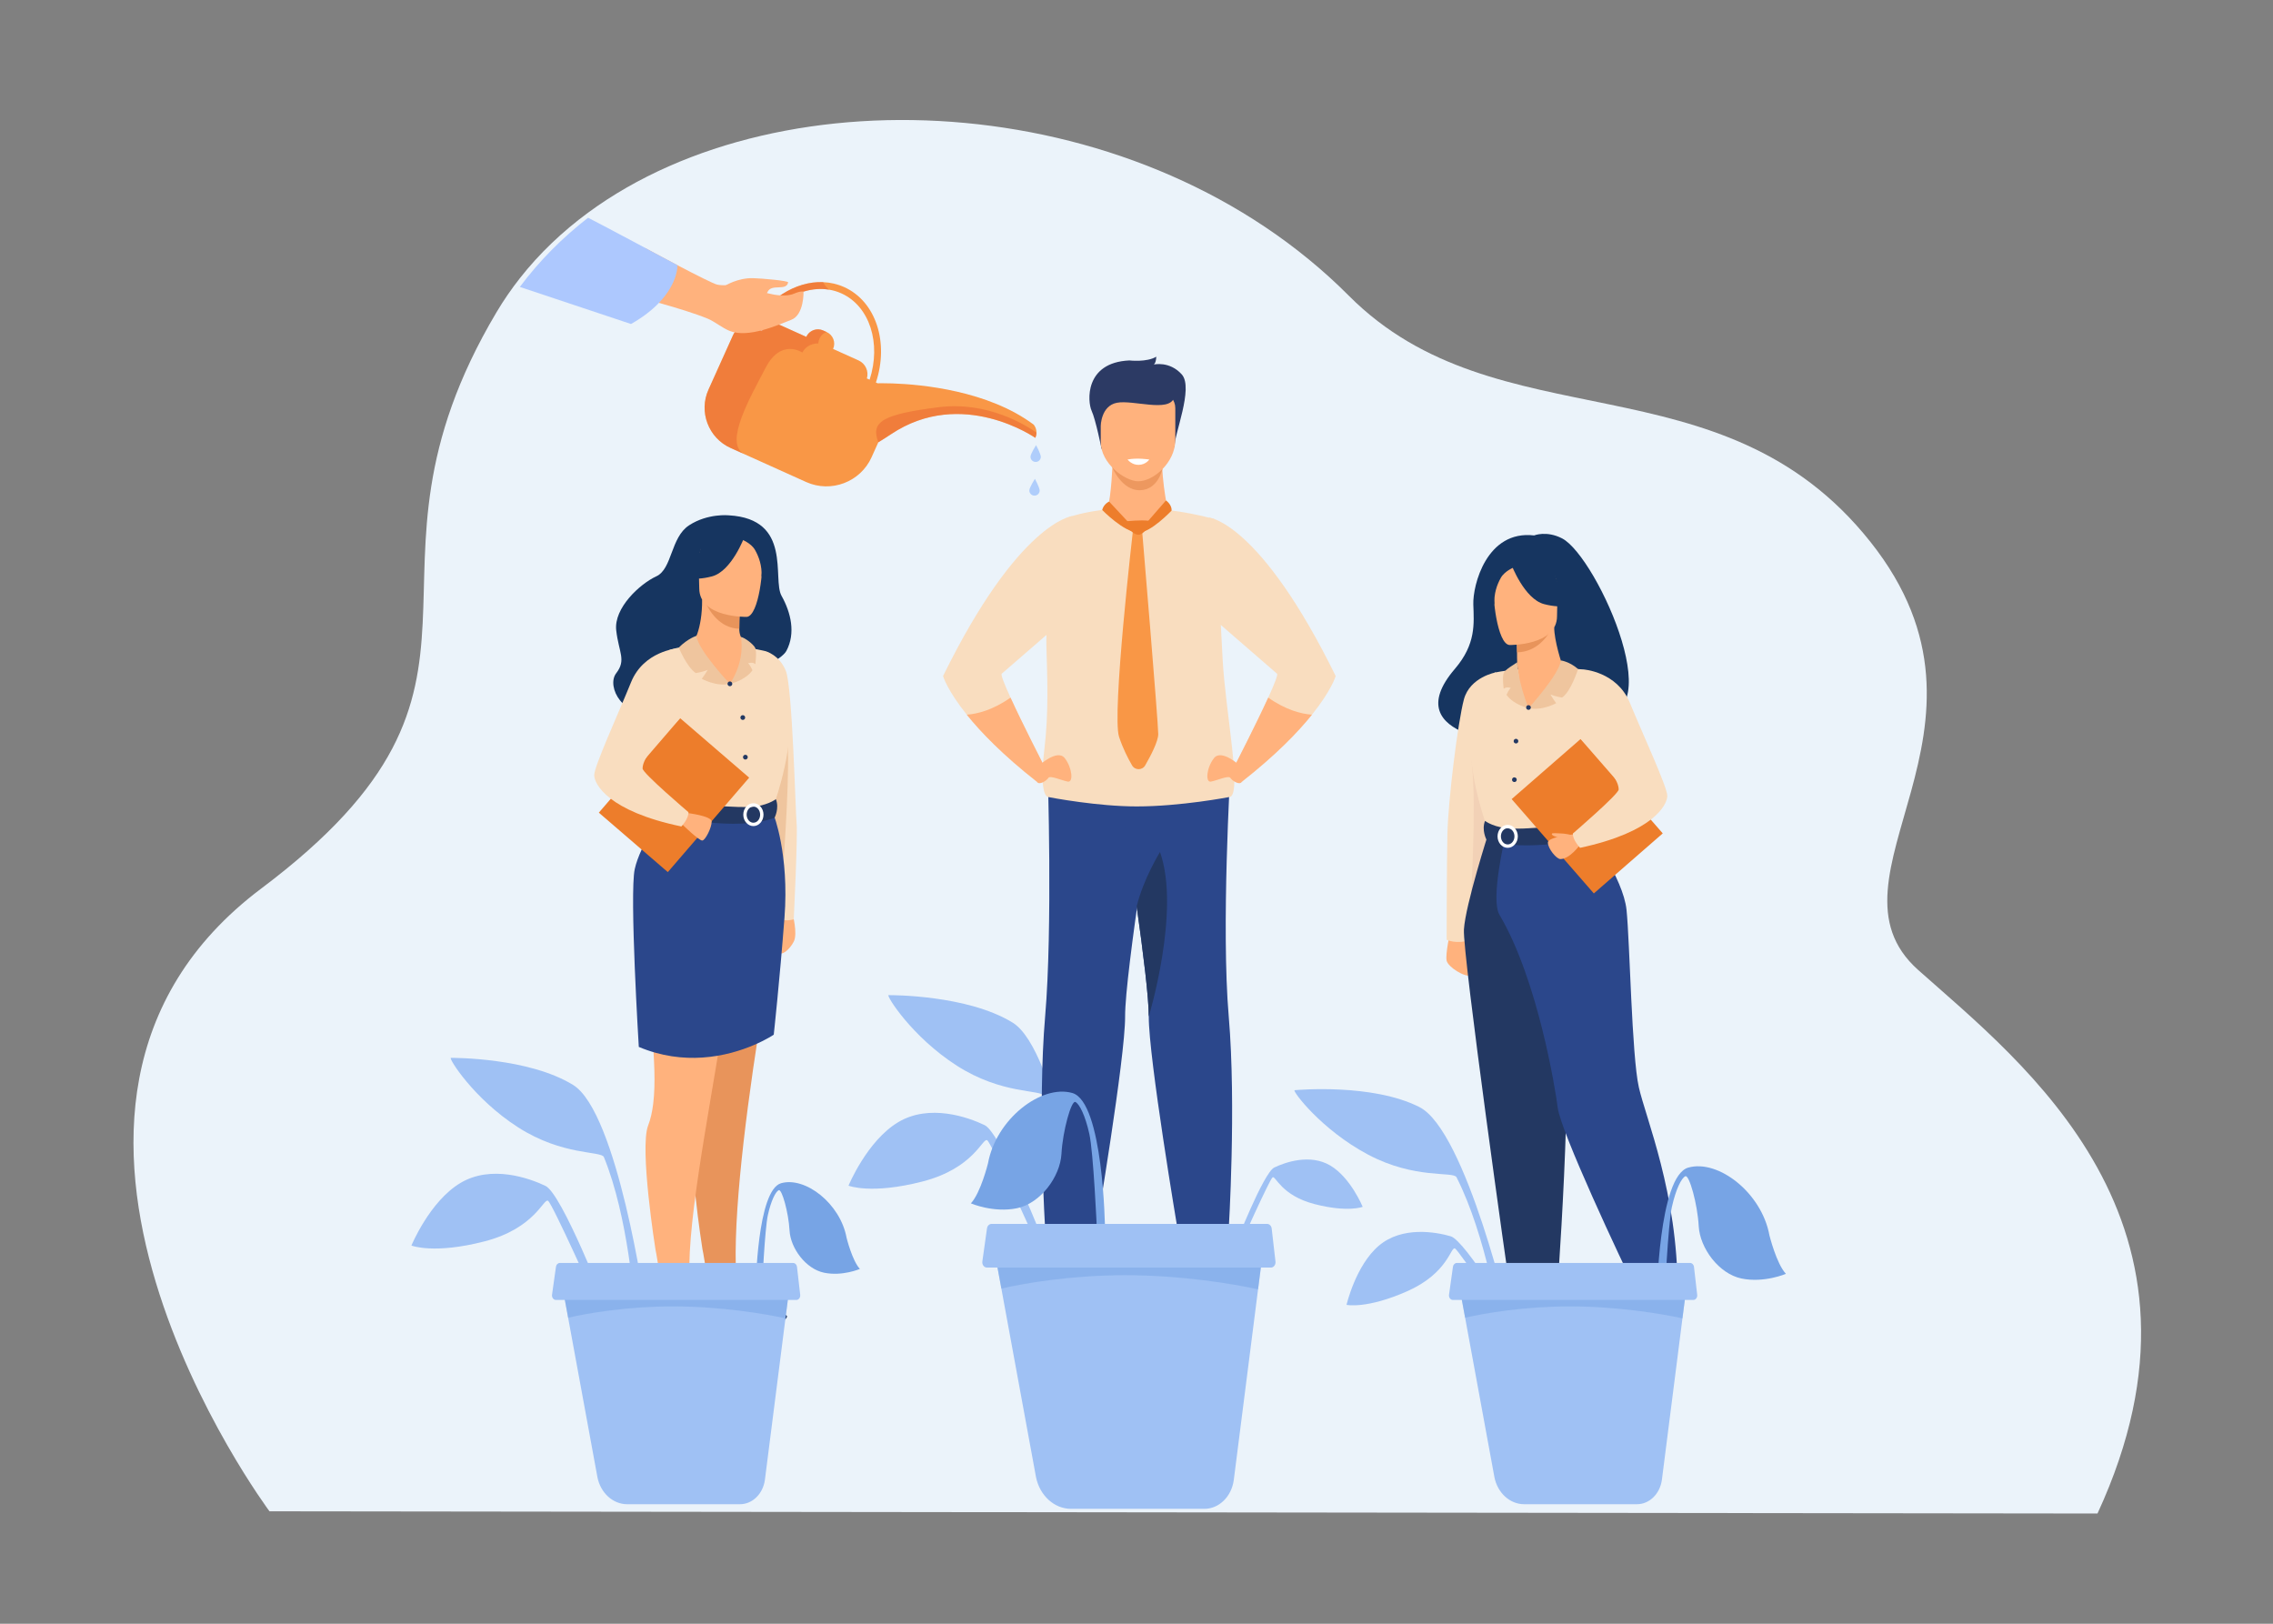 <?xml version="1.0" encoding="utf-8"?>
<!-- Generator: Adobe Illustrator 25.0.0, SVG Export Plug-In . SVG Version: 6.00 Build 0)  -->
<svg version="1.1" id="_x2018_лой_x5F_1" xmlns="http://www.w3.org/2000/svg" xmlns:xlink="http://www.w3.org/1999/xlink"
	 x="0px" y="0px" viewBox="0 0 2800 2000" style="enable-background:new 0 0 2800 2000;" xml:space="preserve">
<rect x="0" y="0" width="2800" height="2000" fill="#808080" stroke="none"/>
<style type="text/css">
	.st0{fill:#EBF3FA;}
	.st1{fill:#9FC1F4;}
	.st2{fill:#FFB27D;}
	.st3{fill:#163560;}
	.st4{fill:#E8945B;}
	.st5{fill:#F9DDBF;}
	.st6{fill:#EFC59E;}
	.st7{fill:#233862;}
	.st8{fill:#2B478B;}
	.st9{fill:#FFFFFF;}
	.st10{fill:#ED7D2B;}
	.st11{fill:#F2D1B6;}
	.st12{fill:#F2CCAA;}
	.st13{fill:#ED985F;}
	.st14{fill:#2C3A64;}
	.st15{fill:#F99746;}
	.st16{fill:#77A4E5;}
	.st17{opacity:0.5;fill:#77A4E5;}
	.st18{opacity:0.5;fill:#E86531;}
	.st19{fill:#AFCDFB;}
	.st20{fill:#ADC8FE;}
</style>
<path class="st0" d="M2583.805,1864.232l-2251.845-2.727c0,0-370.144-496.731-10.096-767.129
	c340.538-255.757,92.998-378.643,289.737-709.728c8.698-14.641,18.32-28.613,28.774-41.929
	c23.922-30.442,52.246-57.391,84.069-80.781c241.442-177.594,684.566-151.203,937.085,102.287
	c183.547,184.263,458.718,71.922,642.404,303.03c183.686,231.097-69.318,413.07,58.91,527.426
	C2491.084,1309.037,2749.297,1506.09,2583.805,1864.232z"/>
<path class="st1" d="M1860.74,1630.122c0,0-54.325-237.185-112.262-266.543s-150.454-21.046-153.729-20.751
	c-3.275,0.294,32.42,48.503,90.487,79.322c58.067,30.82,105.099,20.305,108.978,27.908c36.699,71.939,53.427,181.25,53.427,181.25
	L1860.74,1630.122z"/>
<g>
	<path class="st2" d="M976.191,1125.208c0,0,6.764,24.611,1.602,34.592c-5.162,9.98-15.07,18.563-19.84,12.9
		c-4.77-5.662,4.522-41.733,4.522-41.733L976.191,1125.208z"/>
	<path class="st3" d="M897.862,634.744c0,0-25.963-2.736-48.991,12.28c-23.027,15.017-20.537,53.732-40.5,62.905
		c-19.962,9.172-52.431,38.923-49.275,66.489c3.156,27.566,12.664,36.36-0.042,52.838c-12.705,16.478,9.633,57.423,46.485,44.923
		c36.852-12.5,151.716-50.831,163.225-72.539c11.509-21.708,5.584-47.029-6.044-67.79
		C951.092,713.09,976.538,639.192,897.862,634.744z"/>
	<path class="st4" d="M934.308,1272.78c-18.412,118.551-33.434,246.279-26.293,313.453c5.691,18.787,23.014,24.966,38.307,27.33
		l-10.44,11.511l-29.568,1.844l-39.548-15.346c0,0,2.239-7.807,3.984-21.416c2.014-15.813-5.496-51.892-5.496-51.892
		s-19.9-124.64-9.093-152.708c3.069-7.976,5.069-17.095,6.283-26.992v-0.01c3.095-25.209,1.131-55.49-1.147-84.921
		c-2.466-31.97-5.302-62.933-2.396-85.31c13.262-102.132,12.966-190.399,12.966-190.399l77.448-0.403
		c0,0,22.271,62.226,12.32,115.734C953.188,1158.748,943.336,1214.66,934.308,1272.78z"/>
	<path class="st5" d="M942.937,802.031c0,0,16.899,4.275,25.061,24.14c8.161,19.864,11.795,171.519,13.302,187.863
		c1.507,16.345-3.531,118.276-3.531,118.276s-11.946,4.209-20.869-2.617c-32.379-24.771-17.552-162.128-17.552-162.128
		L942.937,802.031z"/>
	<path class="st6" d="M965.413,1057.959c0,0,8.74-119.251,3.958-150.153c-1.692-10.935-21.287,8.05-23.511,36.026
		C943.635,971.809,965.413,1057.959,965.413,1057.959z"/>
	<path class="st7" d="M899.123,1631.25c17.222-2.228,12.694,2.198,36.848,2.218s32.375-8.071,33.498-11.538
		c1.002-3.075-10.663-5.5-23.146-8.367l-0.443,0.316c0,0-15.143,8.464-35.056,6.725c-16.232-1.412-32.86-7.961-44.059-9.027
		c-0.666,3.674-1.33,7.431-0.996,11.222C866.7,1633.56,881.901,1633.477,899.123,1631.25z"/>
	<path class="st2" d="M890.633,1260.737c-18.412,118.55-47.548,259.216-40.407,326.39c5.691,18.787,23.014,24.966,38.307,27.33
		l-10.44,11.51l-29.568,1.845l-39.549-15.346c0,0,2.239-7.807,3.984-21.416c2.014-15.813-5.496-51.892-5.496-51.892
		s-19.901-124.64-9.093-152.708c3.069-7.976,5.069-17.095,6.283-26.992v-0.01c3.095-25.208,1.131-55.49-1.148-84.921
		c-2.466-31.97-5.303-62.933-2.396-85.31c13.262-102.132,12.966-190.398,12.966-190.398l77.448-0.404
		c0,0,22.271,62.227,12.32,115.734C895.398,1159.642,899.661,1202.617,890.633,1260.737z"/>
	<path class="st7" d="M841.333,1632.143c17.222-2.227,12.694,2.199,36.848,2.219s32.374-8.071,33.498-11.538
		c1.002-3.075-10.664-5.5-23.147-8.367l-0.443,0.316c0,0-15.142,8.464-35.056,6.725c-16.231-1.411-32.859-7.962-44.058-9.027
		c-0.666,3.674-1.33,7.431-0.997,11.222C808.911,1634.453,824.112,1634.37,841.333,1632.143z"/>
	<path class="st5" d="M793.18,881.524c0,0-1.372,20.869,0.239,45.894c1.07,16.588,17.971,38.727,20.381,44.212
		c6.047,13.758,12.798,15.966,12.798,15.966l52.2,12.507l18.354,4.391l57.716-17.566c0,0,25.946-73.626,15.158-114.94
		c-10.787-41.313-27.089-69.957-27.089-69.957s-66.55-16.939-117.958-1.635L793.18,881.524z"/>
	<path class="st8" d="M966.368,1130.245c-6.013,78.269-13.227,144.204-13.227,144.204s-36.352,24.771-87.955,28.166l-0.009,0.009
		h-0.009c-23.579,1.55-50.333-1.358-78.261-13.12c0,0-11.606-188.878-5.007-219.008c6.607-30.13,36.336-71.697,36.336-71.697
		l134.725,4.503C952.962,1003.302,972.381,1051.968,966.368,1130.245z"/>
	<path class="st7" d="M955.75,984.323c0,0-11.445,9.151-34.272,9.729c-27.267,0.691-94.877-6.458-94.877-6.458
		s-2.959,8.404-2.791,17.261c0,0,82.637,20.387,130.36,2.36C954.17,1007.216,960.277,995.58,955.75,984.323z"/>
	<g>
		<path class="st9" d="M915.627,1003.499c-0.041-7.766,5.508-14.112,12.37-14.148c6.861-0.036,12.477,6.252,12.517,14.019
			c0.041,7.766-5.509,14.112-12.371,14.147C921.281,1017.554,915.667,1011.265,915.627,1003.499z M919.75,1003.479
			c0.029,5.491,3.784,9.938,8.371,9.915c4.587-0.025,8.296-4.511,8.268-10.002c-0.028-5.492-3.784-9.94-8.371-9.916
			C923.431,993.499,919.722,997.986,919.75,1003.479z"/>
	</g>
	
		<rect x="774.327" y="903.304" transform="matrix(-0.758 -0.653 0.653 -0.758 819.734 2264.523)" class="st10" width="112.115" height="153.468"/>
	<path class="st2" d="M845.743,1001.284c0,0,30.998,3.462,30.94,10.816c-0.058,7.354-7.602,22.502-11.425,23.193
		c-3.823,0.691-25.319-20.3-25.319-20.3L845.743,1001.284z"/>
	<path class="st5" d="M834.329,798.68c0,0-41.346,3.115-57,41.739c-15.654,38.625-45.398,103.492-45.341,114.379
		c0.057,10.886,17.035,44.357,107.379,63.183c0,0,9.283-9.868,8.677-17.629c0,0-56.585-48.093-56.463-53.749
		c0.231-10.698,9.106-24.867,58.307-74.598C863.263,858.483,834.329,798.68,834.329,798.68z"/>
	<path class="st2" d="M840.82,796.649c8.371-1.905,15.277-7.828,18.122-15.928c3.427-9.757,6.117-24.153,5.959-42.174l2.62,0.501
		l44.055,8.486c0,0-0.929,13.855-0.891,26.902c0,0.109,0,0.217,0,0.325c0.005,11.332,7.491,21.294,18.395,24.38
		c5.567,1.576-26.277,43.96-29.951,43.149C891.489,840.604,838.165,797.254,840.82,796.649z"/>
	<path class="st4" d="M911.576,747.535c0,0-0.929,13.855-0.891,26.902c-24.63-0.566-37.765-22.963-43.163-35.388L911.576,747.535z"
		/>
	<path class="st2" d="M919.864,759.846c0,0-58.262,1.265-58.491-35.03c-0.229-36.294-7.903-60.575,29.286-62.917
		c37.189-2.342,44.505,11.462,47.527,23.558C941.21,697.553,935.014,758.581,919.864,759.846z"/>
	<path class="st3" d="M917.192,660.872c0,0-15.732,42.664-40.182,49.087c-24.45,6.424-35.104-0.081-35.104-0.081
		s18.702-15.017,22.463-41.079C864.369,668.799,905.053,640.668,917.192,660.872z"/>
	<path class="st3" d="M913.256,664.349c0,0,11.853,4.361,16.767,12.963c4.805,8.412,8.92,19.566,8.05,33.279
		c0,0,11.869-29.005-1.724-45.307C921.935,647.999,913.256,664.349,913.256,664.349z"/>
	<path class="st6" d="M899.129,842.291c0,0-39.63-41.893-41.196-59.091c0,0-10.033,2.843-21.794,14.405
		c0,0,9.596,23.679,20.942,31.444c0,0,8.225-1.202,14.692-3.901c0,0-4.076,6.847-7.319,10.938
		C864.454,836.086,882.367,846.122,899.129,842.291z"/>
	<path class="st6" d="M912.64,784.526c0,0,6.366,27.512-13.511,57.765c0,0,18.403-3.619,27.804-16.659c0,0-2.972-6.957-5.476-8.559
		c0,0,5.523-2.23,9.011,0.981c0,0,2.027-15.246-0.104-19.874C928.233,793.551,917.513,785.422,912.64,784.526z"/>
	<path class="st7" d="M896.193,842.306c-0.009-1.622,1.299-2.942,2.92-2.951c1.621-0.008,2.942,1.299,2.951,2.92
		c0.009,1.622-1.299,2.943-2.92,2.951C897.523,845.235,896.202,843.928,896.193,842.306z"/>
	<path class="st7" d="M912.067,883.841c-0.009-1.622,1.299-2.943,2.92-2.951c1.622-0.009,2.943,1.299,2.951,2.921
		c0.009,1.621-1.299,2.942-2.92,2.951C913.397,886.769,912.076,885.462,912.067,883.841z"/>
	<path class="st7" d="M915.257,932.63c-0.009-1.621,1.299-2.942,2.92-2.951c1.621-0.009,2.942,1.299,2.951,2.92
		c0.008,1.622-1.299,2.943-2.921,2.951C916.587,935.56,915.266,934.252,915.257,932.63z"/>
</g>
<g>
	<path class="st2" d="M1786.734,1146.305c0,0-6.558,29.04-4.684,37.003c1.873,7.962,22.244,20.609,29.857,18.267
		c7.613-2.342,1.057-42.155-12.059-48.713C1786.734,1146.305,1786.734,1146.305,1786.734,1146.305z"/>
	<path class="st3" d="M1924.338,663.193c-19.157-9.938-34.508-3.692-34.508-3.692c-58.616-6.883-75.717,61.476-74.921,84.998
		c0.784,23.519,3.478,48.784-22.699,79.341c-75.613,88.266,82.747,92.16,82.747,92.16c1.34-70.522,85.877-44.79,82.171-37.645
		C2065.497,904.362,1967.903,685.795,1924.338,663.193z"/>
	<path class="st5" d="M1842.667,828.171c0,0-31.95,5.718-39.365,33.35c-7.314,27.252-19.378,123.283-20.314,166.039
		c-0.832,37.981-0.937,129.986-0.937,129.986s12.178,6.089,29.857,0l36.977-188.295L1842.667,828.171z"/>
	<path class="st11" d="M1812.266,1099.562c0,0,6.369-104.917,1.066-156.501c-4.243-41.267,47.431,79.31,43.906,101.229
		C1853.715,1066.209,1812.266,1099.562,1812.266,1099.562z"/>
	<path class="st5" d="M1992.041,907.516c0,0,1.486,20.946,0,46.082c-0.987,16.662-17.842,38.979-20.232,44.5
		c-6,13.846-12.767,16.099-12.767,16.099l-52.348,12.831l-18.406,4.504l-58.044-17.335c0,0-26.438-73.792-15.822-115.331
		c10.616-41.539,26.835-70.385,26.835-70.385s39.35-9.454,109.034-3.933L1992.041,907.516z"/>
	<path class="st12" d="M1976.719,959.917c-0.987,16.662-2.52,32.179-4.91,37.699c-6,13.847-12.767,16.099-12.767,16.099
		l-52.348,12.831l-22.735-6.684c0,0,75.896-11.501,67.486-76.801L1976.719,959.917z"/>
	<path class="st7" d="M1833.936,1024.915c0,0-28.744,89.472-30.59,119.934c-1.847,30.462,54.946,432.737,57.231,446.773
		c2.153,13.23,18.583,21.665,18.583,21.665s7.557,4.457,18.34,1.412c14.963-4.226,19.692-9.284,19.692-9.284
		s22.373-286.899,8.527-389.386c-13.845-102.486-14.008-191.114-14.008-191.114H1833.936z"/>
	<path class="st8" d="M1955.721,1022.248c0,0,43.847,58.83,47.935,98.6c4.087,39.77,6.413,179.463,15.121,218.232
		s47.831,130.242,47.831,251.166c0,0-7.768,0.816-18.036,4.509c-3.284,1.181-8.691-0.879-12.964,0.102
		c-8.469,1.941-13.607,8.058-17.472,0.276c-21.632-43.555-95.766-201.826-99.298-230.985
		c-2.501-20.636-24.258-157.208-71.715-237.347c-11.394-19.239,6.992-95.75,6.992-95.75L1955.721,1022.248z"/>
	<path class="st7" d="M1829.344,1011.104c0,0,11.54,9.128,34.464,9.59c27.382,0.551,95.231-6.981,95.231-6.981
		s3.015,8.423,2.893,17.316c0,0-82.868,20.903-130.881,3.053C1831.051,1034.082,1824.857,1022.431,1829.344,1011.104z"/>
	<g>
		<path class="st9" d="M1857.238,1044.29c-6.89,0-12.495-6.344-12.495-14.142s5.605-14.142,12.495-14.142
			s12.494,6.344,12.494,14.142S1864.128,1044.29,1857.238,1044.29z M1857.238,1020.148c-4.606,0-8.354,4.486-8.354,10
			c0,5.515,3.747,10,8.354,10c4.605,0,8.354-4.485,8.354-10C1865.592,1024.635,1861.844,1020.148,1857.238,1020.148z"/>
	</g>
	
		<rect x="1898.913" y="929.097" transform="matrix(0.754 -0.657 0.657 0.754 -180.06 1531.314)" class="st10" width="112.575" height="154.098"/>
	<path class="st2" d="M1939.891,1027.56c0,0-33.228,2.927-33.13,10.312c0.097,7.384,10.538,20.258,15.457,20.258
		c11.241,0,23.572-16.834,23.572-16.834L1939.891,1027.56z"/>
	<path class="st5" d="M1950.291,824.548c0,0,41.531,2.431,57.451,41.131s46.125,103.678,46.125,114.609
		s-16.872,44.627-107.487,64.002c0,0-9.372-9.86-8.805-17.656c0,0,56.565-48.585,56.413-54.264
		c-0.288-10.741-9.273-24.921-58.936-74.599C1921.551,884.266,1950.291,824.548,1950.291,824.548z"/>
	<path class="st2" d="M1934.905,1028.263c0,0-7.535-1.684-12.454-1.717c-4.918-0.033-10.823-0.996-10.86,0.669
		c-0.068,3.074,9.836,4.128,9.836,5.533S1934.905,1028.263,1934.905,1028.263z"/>
	<g>
		<path class="st2" d="M1926.434,823.463c-3.092-5.806-11.945-35.333-11.881-50.664l-2.628,0.439l-44.189,7.413
			c0,0,1.005,11.782,1.034,22.881c0.001,0.092,0.001,0.185,0.002,0.276c0.054,9.64-0.127,14.386,1.806,26.33
			c0.872,5.389-0.969,44.07,17.532,41.292C1894.71,870.439,1928.474,827.297,1926.434,823.463z"/>
		<path class="st4" d="M1867.734,780.651c0,0,1.006,11.782,1.036,22.881c24.728-0.591,37.799-19.701,43.154-30.294L1867.734,780.651
			z"/>
		<path class="st2" d="M1859.477,794.473c0,0,58.507,0.965,58.547-35.479c0.04-36.444,7.618-60.864-29.734-63.021
			c-37.354-2.157-44.627,11.742-47.599,23.903C1837.718,732.036,1844.259,793.283,1859.477,794.473z"/>
		<path class="st3" d="M1861.642,695.08c0,0,16.02,42.756,40.604,49.078c24.584,6.322,35.248-0.265,35.248-0.265
			s-18.857-14.98-22.771-41.129C1914.723,702.764,1873.726,674.73,1861.642,695.08z"/>
		<path class="st3" d="M1865.612,698.551c0,0-11.879,4.441-16.768,13.104c-4.781,8.472-8.854,19.692-7.909,33.458
			c0,0-12.068-29.062,1.494-45.501C1856.812,682.18,1865.612,698.551,1865.612,698.551z"/>
	</g>
	<path class="st6" d="M1883.035,872.172c0,0,38.113-41.85,39.649-58.707c0,0,10.667,1.268,21.249,10.614
		c0,0-8.562,27.502-19.684,35.113c0,0-8.062-1.178-14.401-3.823c0,0,3.996,6.712,7.175,10.721
		C1917.023,866.09,1899.466,875.926,1883.035,872.172z"/>
	<path class="st6" d="M1868.952,815.749c0,0,0.772,23.939,14.083,56.423c0,0-18.038-3.547-27.252-16.329
		c0,0,2.913-6.819,5.367-8.389c0,0-5.413-2.187-8.832,0.961c0,0-1.986-14.943,0.102-19.48
		C1854.508,824.398,1863.793,819.381,1868.952,815.749z"/>
	
		<ellipse transform="matrix(0.24 -0.971 0.971 0.24 584.071 2490.565)" class="st7" cx="1883.036" cy="872.172" rx="2.878" ry="2.877"/>
	<path class="st7" d="M1870.354,912.898c0.009-1.589-1.273-2.884-2.862-2.893s-2.884,1.273-2.893,2.863
		c-0.009,1.589,1.273,2.884,2.862,2.893C1869.051,915.769,1870.346,914.487,1870.354,912.898z"/>
	
		<ellipse transform="matrix(0.237 -0.972 0.972 0.237 489.839 2544.837)" class="st7" cx="1864.349" cy="960.705" rx="2.878" ry="2.877"/>
</g>
<path class="st1" d="M1287.638,1534.744c0,0-54.137-139.037-74.716-148.902c-20.58-9.865-67.949-26.605-106.429-3.646
	c-38.479,22.96-61.258,78.238-61.258,78.238s28.053,11.168,91.453-5.236c63.401-16.404,73.811-54.411,79.428-50.702
	s62.188,130.28,62.188,130.28L1287.638,1534.744z"/>
<path class="st1" d="M1521.208,1534.744c0,0,35.16-90.3,48.525-96.707c13.366-6.407,44.13-17.279,69.122-2.367
	c24.991,14.911,39.785,50.812,39.785,50.812s-18.22,7.254-59.396-3.4s-47.938-35.338-51.585-32.93
	c-3.648,2.409-40.39,84.612-40.39,84.612L1521.208,1534.744z"/>
<path class="st1" d="M1337.412,1535.348c0,0-34.266-241.514-90.01-275.772s-149.501-33.841-152.82-33.826
	s28.438,51.204,84.189,86.935c55.75,35.729,103.952,29.235,107.2,37.159c30.729,74.976,38.165,185.573,38.165,185.573
	L1337.412,1535.348z"/>
<g>
	<path class="st7" d="M1286.053,1560.694c0,0,0-17.642,2.514-23.508s11.732-29.751,11.732-29.751h36.036
		c0,0,6.705,21.789,7.124,28.913c0.419,7.123,0,24.346,0,24.346H1286.053z"/>
	<path class="st7" d="M1514.854,1560.694c0,0,0-17.642-2.515-23.508c-2.514-5.866-11.732-29.751-11.732-29.751h-36.035
		c0,0-6.705,21.789-7.124,28.913c-0.419,7.123,0,24.346,0,24.346H1514.854z"/>
	<path class="st2" d="M1370.485,570.509c0,0-1.27,39.283-6.298,56.882l-39.794,27.76l149.8,22.417l-35.726-49.36
		c0,0-10.786-52.67-5.129-72.155C1438.995,536.568,1370.485,570.509,1370.485,570.509z"/>
	<path class="st13" d="M1370.269,575.933c0-0.012,11.845,28.516,34.157,27.888c22.313-0.629,27.392-25.86,27.392-25.86
		L1370.269,575.933z"/>
	<path class="st14" d="M1356.95,552.846c0,0-7.206-35.972-12.234-46.866c-5.028-10.895-9.218-59.5,46.511-62.015
		c0,0,21.37,2.514,33.103-4.609c0,0,0,7.124-2.934,9.638c0,0,19.274-4.609,34.359,12.151c15.085,16.761-10.054,75.424-8.798,89.251
		L1356.95,552.846z"/>
	<path class="st2" d="M1401.869,592.802c-16.167-0.285-45.925-21.812-45.925-48.472v-41.601c0-9.735,6.788-17.7,15.085-17.7h61.681
		c8.297,0,15.085,7.965,15.085,17.7v39.247C1447.795,569.93,1420.411,593.129,1401.869,592.802z"/>
	<path class="st14" d="M1355.944,524.94c0,0,0.085-24.996,19.884-28.84c19.799-3.844,64.11,12.184,70.396-6.044
		c6.285-18.227-85.65-17.913-90.279-6.285C1351.315,495.399,1355.944,524.94,1355.944,524.94z"/>
	<path class="st8" d="M1290.57,949.738c0,0,6.305,192.525-3.123,302.376c-9.427,109.85,0.069,262.728,0.069,262.728
		s30.15,16.624,62.834,0c0,0,35.843-212.221,35.617-262.728c-0.242-53.788,39.013-293.984,39.013-293.984L1290.57,949.738z"/>
	<path class="st8" d="M1513.552,1514.836c0,0-30.145,16.631-62.828,0c0,0-35.839-212.217-35.612-262.726
		c0.101-22.715-6.839-78.691-14.896-135.762c-11.024-78.076-24.123-158.213-24.123-158.213l139.622-8.724
		c0,0-11.515,192.857-2.087,302.699C1523.055,1361.965,1513.552,1514.836,1513.552,1514.836z"/>
	<path class="st5" d="M1514.041,981.768c0,0-59.521,11.527-113.826,11.527c-23.683,0-49.415-2.602-69.905-5.343
		c-22.652-3.004-38.894-6.185-38.894-6.185s-12.068,1.056-4.94-58.44c5.418-45.279,3.721-86.159,2.514-128.22
		c-0.138-4.676-0.038-10.208,0.251-16.367c2.313-49.038,17.146-137.321,28.448-142.06c0,0,16.807-6.248,46.498-9.29
		c0,0.578,17.234,25.77,37.687,28.598c12.709-5.028,22.69-9.315,36.594-27.781c17.611,2.049,36.818,5.543,57.359,11.062
		c0,0,2.137,9.353,10.207,171.614C1509.239,875.157,1531.176,981.981,1514.041,981.768z"/>
	<path class="st7" d="M1415.111,1252.11c0.101-22.715-6.839-78.691-14.896-135.762c8.359-34.092,28.724-66.901,28.724-66.901
		C1454.709,1121.729,1415.111,1252.11,1415.111,1252.11z"/>
	<path class="st5" d="M1233.981,829.827c-1.42,1.182,3.533,13.451,10.824,29.44c15.009,32.847,39.937,81.356,39.937,81.356
		c-3.608,13.689-7.567,22.149-7.567,22.149c-41.936-32.947-68.975-60.979-86.234-82.475c-24.261-30.232-29.239-47.567-29.239-47.567
		c93.375-190.067,159.087-197.074,159.087-197.074l-7.763,125.61C1313.025,761.267,1238.306,826.232,1233.981,829.827z"/>
	<path class="st2" d="M1279.768,943.017c0,0,22.627-20.951,31.846-9.218c9.219,11.733,10.895,30.169,3.771,28.913
		c-7.124-1.257-21.789-7.961-23.884-4.609c-2.095,3.352-11.482,9.76-14.331,4.67
		C1274.321,957.683,1279.768,943.017,1279.768,943.017z"/>
	<path class="st2" d="M1284.742,940.624c-3.608,13.689-7.567,22.149-7.567,22.149c-41.936-32.947-68.975-60.979-86.234-82.475
		c13.011-0.968,32.005-5.619,53.865-21.03C1259.814,892.114,1284.742,940.624,1284.742,940.624z"/>
	<path class="st5" d="M1645.379,832.731c0,0-4.978,17.335-29.239,47.567c-17.259,21.496-44.299,49.528-86.233,82.475
		c0,0-3.961-8.46-7.568-22.149c0,0,24.928-48.51,39.938-81.356c7.291-15.99,12.243-28.259,10.822-29.44
		c-3.355-2.79-49-42.451-69.364-60.138c-5.908-5.142-9.679-8.422-9.679-8.422l-4.664-123.745
		C1489.391,637.523,1552.005,642.664,1645.379,832.731z"/>
	<path class="st2" d="M1527.308,943.017c0,0-22.627-20.951-31.846-9.218c-9.219,11.733-10.895,30.169-3.771,28.913
		c7.124-1.257,21.789-7.961,23.885-4.609c2.095,3.352,11.481,9.76,14.331,4.67C1532.755,957.683,1527.308,943.017,1527.308,943.017z
		"/>
	<path class="st2" d="M1522.334,940.624c3.607,13.689,7.567,22.149,7.567,22.149c41.936-32.947,68.975-60.979,86.234-82.475
		c-13.011-0.968-32.005-5.619-53.865-21.03C1547.261,892.114,1522.334,940.624,1522.334,940.624z"/>
	<path class="st10" d="M1366.274,617.812c0,0-6.652,2.772-8.538,10.313c0,0,26.68,27.444,44.138,27.864L1366.274,617.812z"/>
	<path class="st10" d="M1401.874,655.989l34.437-39.564c0,0,7.11,4.679,7.008,12.379
		C1443.318,628.804,1416.681,657.036,1401.874,655.989z"/>
	<path class="st15" d="M1395.665,653.077c0,0-26.285,226.902-17.131,254.559c4.712,14.238,11.02,26.553,16.03,35.151
		c3.605,6.186,12.551,6.169,16.125-0.035c6.98-12.118,16.101-29.654,16.101-38.554c0-14.417-19.943-251.318-19.943-251.318
		L1395.665,653.077z"/>
	<path class="st10" d="M1388.786,641.954c0,0,15.887-1.592,25.558-0.611c1.917,0.194,2.986,2.293,2.051,3.979
		c-2.71,4.879-8.242,13.338-14.025,13.338C1394.243,658.66,1381.581,642.515,1388.786,641.954z"/>
	<path class="st9" d="M1388.989,566.005c0,0,5.036,6.812,13.83,6.568c8.795-0.243,12.931-6.568,12.931-6.568
		S1400.91,563.573,1388.989,566.005z"/>
</g>
<path class="st16" d="M1361.178,1512.518c0,0-2.048-155.425-40.264-166.256c-38.216-10.831-93.854,32.032-103.863,86.688
	c0,0-8.94,36.292-21.074,49.261c0,0,27.688,11.96,56.703,6.022s53.344-38.82,54.878-67.037c1.534-28.218,12.151-66.206,17.14-63.853
	c4.989,2.354,12.104,16.428,17.184,39.223s9.229,115.996,9.229,115.996L1361.178,1512.518z"/>
<path class="st1" d="M745.571,1607.379c0,0-53.326-136.956-73.598-146.673c-20.272-9.718-66.932-26.207-104.835-3.591
	c-37.904,22.616-60.342,77.067-60.342,77.067s27.633,11.001,90.085-5.158c62.452-16.159,72.706-53.597,78.239-49.943
	s61.257,128.33,61.257,128.33L745.571,1607.379z"/>
<path class="st1" d="M794.6,1607.975c0,0-33.752-237.899-88.662-271.646c-54.91-33.746-147.264-33.335-150.533-33.32
	c-3.269,0.015,28.013,50.438,82.929,85.634c54.917,35.194,102.397,28.798,105.596,36.604
	c30.269,73.854,37.593,182.795,37.593,182.795L794.6,1607.975z"/>
<path class="st16" d="M930.949,1586.509c0,0,1.591-120.716,31.272-129.128c29.682-8.413,72.896,24.879,80.669,67.33
	c0,0,6.943,28.188,16.367,38.259c0,0-21.505,9.29-44.04,4.679c-22.534-4.612-41.432-30.151-42.623-52.067
	c-1.191-21.916-9.438-51.422-13.312-49.593c-3.875,1.828-9.401,12.759-13.347,30.463c-3.946,17.705-7.168,90.093-7.168,90.093
	L930.949,1586.509z"/>
<path class="st1" d="M1869.044,1635.526c0,0-63.668-107.433-82.008-112.772c-18.341-5.34-59.74-12.703-88.386,11.505
	c-28.645,24.209-39.916,72.964-39.916,72.964s24.689,5.396,74.808-16.797c50.119-22.193,53.531-54.999,58.676-52.702
	c5.145,2.296,69.123,99.103,69.123,99.103L1869.044,1635.526z"/>
<path class="st16" d="M2040.965,1598.17c0,0,1.971-149.596,38.754-160.021c36.782-10.425,90.334,30.831,99.968,83.438
	c0,0,8.604,34.931,20.283,47.413c0,0-26.649,11.512-54.575,5.797c-27.927-5.715-51.345-37.364-52.82-64.523
	c-1.477-27.159-11.695-63.724-16.498-61.458c-4.801,2.266-11.649,15.812-16.539,37.752c-4.89,21.939-8.883,111.646-8.883,111.646
	L2040.965,1598.17z"/>
<path class="st1" d="M1555.448,1528.178l-0.581,19.397c0,0.133,0,0.267,0,0.267l-0.233,1.991l-4.892,38.267l-29.932,235.034
	c-2.795,20.328-18.17,35.341-36.223,35.341h-164.22c-20.614,0-38.667-16.343-43.209-39.327l-42.627-231.979l-6.872-37.335
	l-0.35-1.858v-0.399c0-0.133,0-0.133,0-0.266c0-10.497,7.454-19.132,16.656-19.132H1555.448z"/>
<path class="st17" d="M1554.634,1549.833l-4.892,38.267c-29.932-6.644-94.572-17.406-163.637-17.406
	c-66.271,0-123.924,9.832-152.574,16.475l-6.872-37.335H1554.634z"/>
<path class="st1" d="M1565.502,1561.314h-349.71c-3.538,0-6.236-3.611-5.676-7.596l5.718-40.703
	c0.447-3.181,2.853-5.521,5.676-5.521h339.316c2.887,0,5.325,2.441,5.7,5.706l4.676,40.703
	C1571.653,1557.831,1568.974,1561.314,1565.502,1561.314z"/>
<g>
	<g>
		<path class="st15" d="M1273.376,523.041c-56.126-41.919-137.943-49.543-173.994-50.778c-11.424-0.393-18.239-0.162-18.239-0.162
			l-2.148-0.958c16.31-48.896,0.208-99.814-39.055-117.51c-8.374-3.777-17.199-5.764-26.128-6.11
			c-16.911-0.658-34.249,4.539-49.866,14.52c-0.913,0.577-1.814,1.167-2.703,1.79c-13.734,9.356-25.99,22.444-35.266,38.512
			c-7.808-2.449-16.345,0.474-21.046,7.046c-0.705,0.994-1.317,2.068-1.837,3.211l-30.356,67.355
			c-12.279,27.203-0.035,59.511,27.18,71.779l16.067,7.231l77.092,34.746c30.564,13.769,66.812,0.046,80.581-30.506l8.305-18.435
			c5.06-3.05,10.269-6.365,15.64-9.946c87.5-58.483,177.761,4.47,177.761,4.47c1.039-2.287,1.443-4.447,1.443-6.399
			C1276.864,527.014,1273.376,523.041,1273.376,523.041z M1071.243,467.653l-3.361-1.514c2.541-8.755-1.698-18.331-10.223-22.178
			l-31.408-14.162c3.558-7.89,0.012-17.234-7.877-20.804l-4.344-1.964c-1.894-0.843-3.904-1.293-5.856-1.363
			c-6.215-0.22-12.256,3.269-14.947,9.264l-31.419-14.173c-0.346-0.15-0.693-0.3-1.039-0.439c-0.416-0.15-0.844-0.289-1.259-0.416
			c-7.497-2.241-15.617,0.531-20.238,6.7c-0.3,0.381-0.577,0.786-0.832,1.19l-1.374-0.624l-3.258-1.467
			c9.957-16.922,23.426-30.207,38.304-38.777c5.741-3.303,11.69-5.914,17.72-7.75c10.431-3.211,21.127-4.112,31.453-2.391
			c5.164,0.832,10.258,2.356,15.179,4.574C1071.509,377.162,1085.751,423.101,1071.243,467.653z"/>
		<path class="st18" d="M1081.962,544.773c5.066-3.06,10.268-6.369,15.642-9.945c87.502-58.489,177.761,4.471,177.761,4.471
			c1.042-2.29,1.443-4.457,1.438-6.401c-12.628-8.956-60.089-38.936-120.438-31.33
			C1085.65,510.487,1072.592,519.831,1081.962,544.773z"/>
		<path class="st18" d="M899.919,551.729l16.067,7.24c-23.967-14.18,8.227-69.487,27.202-106.081
			c18.976-36.594,45.159-18.667,45.159-18.667c6.563-12.256,19.679-11.132,19.679-11.132c1.104-11.99,10.352-14.088,10.352-14.088
			l-4.348-1.966c-1.896-0.847-3.898-1.297-5.857-1.365c-6.207-0.214-12.25,3.267-14.946,9.26l-31.418-14.165
			c-8.535-3.837-19.172-3.708-24.051,3.973l-3.955,0.967c9.958-16.918,23.426-30.208,38.311-38.78
			c15.664-9.036,32.876-12.858,49.17-10.134c-2.487-2.157-5.146-5.138-7.475-9.27c-16.911-0.655-34.243,4.544-49.867,14.525
			c-14.825,9.446-28.089,23.18-37.963,40.3c-8.988-2.817-18.929,1.474-22.884,10.259l-30.355,67.344
			C860.463,507.163,872.705,539.472,899.919,551.729z"/>
		<path class="st2" d="M974.416,394.059c-16.347,6.241-52.424,22.771-75.585,13.53c-9.218-3.678-18.466-11.57-27.118-15.126
			c-30.798-12.656-93.22-28.326-93.22-28.326l16.181-58.718c0,0,80.284,43.496,88.979,45.196c13.49,2.638,28.316-2.938,37.011,1.26
			c23.922,11.549,45.856,14.775,57.371,9.854c8.771-3.749,11.792-2.566,11.792-2.566S990.756,388.067,974.416,394.059z"/>
		<path class="st19" d="M1269.424,562.402c0.121-3.516,6.859-14.146,6.859-14.146s5.991,11.069,5.87,14.585
			c-0.121,3.515-3.069,6.267-6.584,6.146C1272.054,568.865,1269.303,565.917,1269.424,562.402z"/>
		<path class="st19" d="M1267.994,603.903c0.121-3.515,6.86-14.146,6.86-14.146s5.991,11.069,5.87,14.584
			c-0.121,3.515-3.069,6.267-6.584,6.146C1270.624,610.367,1267.873,607.419,1267.994,603.903z"/>
		<path class="st2" d="M893.004,352.083c0,0,15.426-9.936,34.645-9.473c10.225,0.246,43.631,3.167,43.229,5.21
			c-2.241,11.399-20.803,0.834-25.533,12.143C940.615,371.272,893.004,352.083,893.004,352.083z"/>
	</g>
	<path class="st20" d="M811.736,373.038c-8.19,8.559-19.325,17.488-34.445,26.036l-136.915-45.662
		c23.922-32.112,52.246-60.54,84.069-85.212c19.348,9.761,100.876,53.516,109.378,58.079c0.474,0.254,0.716,0.381,0.716,0.381
		S835.462,348.261,811.736,373.038z"/>
</g>
<path class="st1" d="M972.403,1573.122l-0.493,16.424c0,0.112,0,0.225,0,0.225l-0.197,1.687l-4.142,32.398l-25.342,198.994
	c-2.367,17.212-15.384,29.922-30.669,29.922H772.522c-17.453,0-32.737-13.836-36.583-33.297l-36.091-196.407l-5.818-31.61
	l-0.296-1.574v-0.337c0-0.113,0-0.113,0-0.226c0-8.887,6.311-16.198,14.102-16.198H972.403z"/>
<path class="st17" d="M971.713,1591.457l-4.142,32.398c-25.342-5.624-80.071-14.736-138.545-14.736
	c-56.109,0-104.921,8.324-129.179,13.948l-5.818-31.61H971.713z"/>
<path class="st1" d="M980.915,1601.178H684.829c-2.995,0-5.28-3.058-4.806-6.432l4.841-34.461c0.378-2.693,2.415-4.674,4.806-4.674
	h287.286c2.443,0,4.508,2.067,4.826,4.831l3.958,34.461C986.122,1598.229,983.854,1601.178,980.915,1601.178z"/>
<path class="st1" d="M2077.363,1573.122l-0.492,16.424c0,0.112,0,0.225,0,0.225l-0.197,1.687l-4.143,32.398l-25.342,198.994
	c-2.366,17.212-15.384,29.922-30.668,29.922h-139.039c-17.452,0-32.737-13.836-36.583-33.297l-36.091-196.407l-5.818-31.61
	l-0.296-1.574v-0.337c0-0.113,0-0.113,0-0.226c0-8.887,6.312-16.198,14.102-16.198H2077.363z"/>
<path class="st17" d="M2076.674,1591.457l-4.143,32.398c-25.342-5.624-80.07-14.736-138.545-14.736
	c-56.108,0-104.921,8.324-129.178,13.948l-5.818-31.61H2076.674z"/>
<path class="st1" d="M2085.875,1601.178h-296.086c-2.995,0-5.28-3.058-4.806-6.432l4.841-34.461
	c0.379-2.693,2.416-4.674,4.807-4.674h287.285c2.443,0,4.509,2.067,4.826,4.831l3.959,34.461
	C2091.083,1598.229,2088.814,1601.178,2085.875,1601.178z"/>
</svg>
